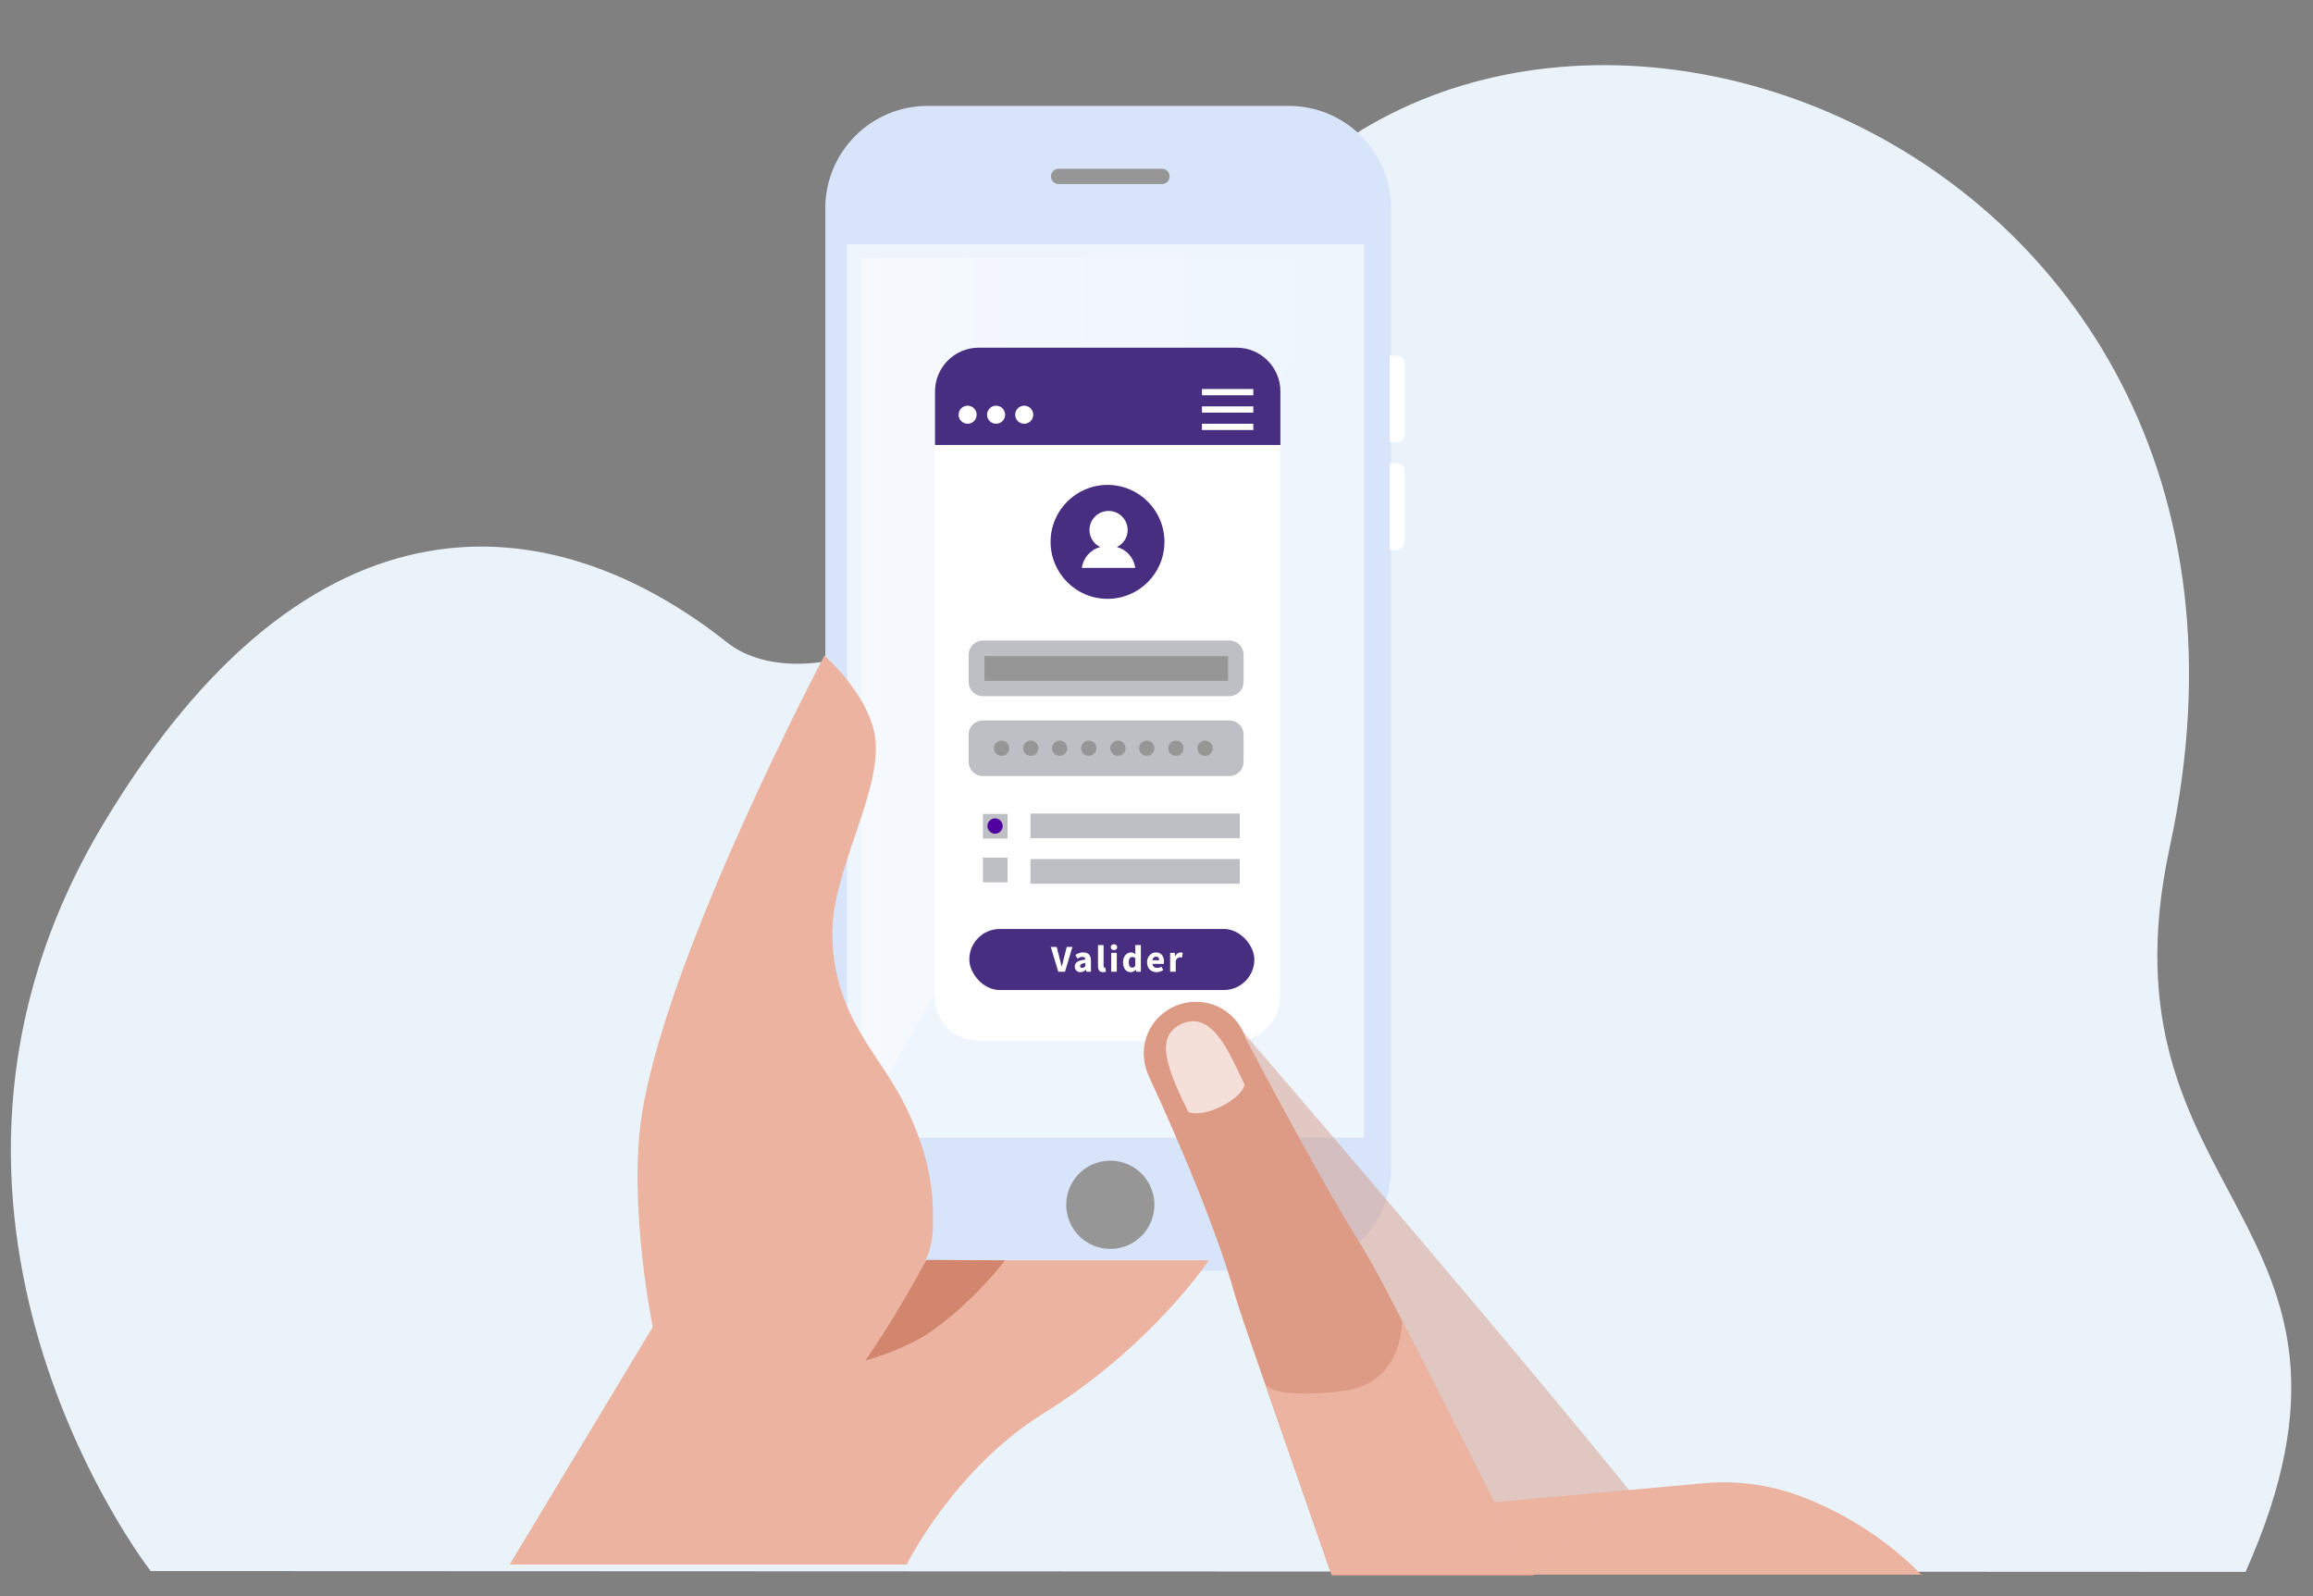 <svg width="213" height="147" viewBox="0 0 213 147" fill="none" xmlns="http://www.w3.org/2000/svg">
<rect x="0" y="0" width="213" height="147" fill="#808080" stroke="none"/>
<path d="M13.877 144.673C13.877 144.673 -11.925 111.632 9.518 75.862C28.536 44.128 50.718 46.296 66.982 59.178C73.913 64.665 93.887 59.855 110.89 27.56C134.085 -16.485 214.46 10.226 199.812 77.992C192.722 110.78 221.402 111.971 206.789 144.75L13.877 144.673Z" fill="#EBF3FA"/>
<path d="M118.676 117.016H85.43C80.22 117.016 76 112.794 76 107.579V19.187C76 13.973 80.22 9.75 85.43 9.75H118.676C123.887 9.75 128.107 13.973 128.107 19.187V107.579C128.107 112.794 123.887 117.016 118.676 117.016Z" fill="#D7E4F9"/>
<path d="M103.184 114.898C105.365 114.38 106.714 112.19 106.196 110.007C105.678 107.824 103.49 106.474 101.308 106.992C99.126 107.51 97.778 109.701 98.296 111.884C98.814 114.067 101.002 115.417 103.184 114.898Z" fill="#969696"/>
<path d="M128.65 40.717H127.979V32.752H128.65C129.033 32.752 129.353 33.071 129.353 33.455V40.014C129.353 40.397 129.033 40.717 128.65 40.717Z" fill="white"/>
<path d="M128.65 50.635H127.979V42.669H128.65C129.033 42.669 129.353 42.989 129.353 43.373V49.931C129.353 50.315 129.033 50.635 128.65 50.635Z" fill="white"/>
<path d="M107.008 16.948H97.482C97.099 16.948 96.779 16.628 96.779 16.244C96.779 15.86 97.099 15.54 97.482 15.54H107.008C107.392 15.54 107.712 15.86 107.712 16.244C107.712 16.628 107.392 16.948 107.008 16.948Z" fill="#969696"/>
<path d="M125.613 22.482H78.014V104.764H125.613V22.482Z" fill="url(#paint0_linear)"/>
<path opacity="0.46" d="M79.293 103.484V23.762H124.335L79.293 103.484Z" fill="url(#paint1_linear)"/>
<path d="M90.097 95.838H113.849C116.087 95.838 117.877 94.014 117.877 91.807V36.047C117.877 33.807 116.055 32.016 113.849 32.016H90.097C87.86 32.016 86.07 33.839 86.07 36.047V91.807C86.07 94.046 87.86 95.838 90.097 95.838Z" fill="white"/>
<path d="M101.989 55.145C104.885 55.145 107.232 52.797 107.232 49.899C107.232 47.001 104.885 44.652 101.989 44.652C99.094 44.652 96.747 47.001 96.747 49.899C96.747 52.797 99.094 55.145 101.989 55.145Z" fill="#482E80"/>
<path d="M99.624 52.298H104.547C104.419 51.371 103.748 50.603 102.852 50.379C103.428 50.091 103.843 49.515 103.843 48.811C103.843 47.852 103.076 47.052 102.085 47.052C101.126 47.052 100.327 47.819 100.327 48.811C100.327 49.515 100.743 50.091 101.318 50.379C100.423 50.603 99.752 51.371 99.624 52.298Z" fill="white"/>
<path d="M117.91 40.973V36.047C117.91 33.807 116.088 32.016 113.882 32.016H90.131C87.893 32.016 86.103 33.839 86.103 36.047V40.973H117.91Z" fill="#482E80"/>
<path d="M89.107 39.022C89.566 39.022 89.938 38.65 89.938 38.19C89.938 37.731 89.566 37.358 89.107 37.358C88.648 37.358 88.276 37.731 88.276 38.19C88.276 38.65 88.648 39.022 89.107 39.022Z" fill="white"/>
<path d="M91.728 39.022C92.187 39.022 92.559 38.65 92.559 38.19C92.559 37.731 92.187 37.358 91.728 37.358C91.269 37.358 90.897 37.731 90.897 38.19C90.897 38.65 91.269 39.022 91.728 39.022Z" fill="white"/>
<path d="M94.317 39.022C94.776 39.022 95.149 38.65 95.149 38.19C95.149 37.731 94.776 37.358 94.317 37.358C93.858 37.358 93.486 37.731 93.486 38.19C93.486 38.65 93.858 39.022 94.317 39.022Z" fill="white"/>
<path d="M115.416 35.823H110.685V36.399H115.416V35.823Z" fill="white"/>
<path d="M115.415 37.422H110.684V37.998H115.415V37.422Z" fill="white"/>
<path d="M115.415 39.022H110.684V39.598H115.415V39.022Z" fill="white"/>
<path d="M113.21 64.103H90.513C89.778 64.103 89.202 63.527 89.202 62.791V60.296C89.202 59.56 89.778 58.984 90.513 58.984H113.21C113.945 58.984 114.52 59.56 114.52 60.296V62.791C114.52 63.527 113.945 64.103 113.21 64.103Z" fill="#BEBFC4"/>
<path d="M113.097 62.693V60.422L90.656 60.422V62.693L113.097 62.693Z" fill="#969696"/>
<path d="M114.169 79.107H94.893V81.378H114.169V79.107Z" fill="#BEBFC4"/>
<path d="M92.783 78.979H90.513V81.25H92.783V78.979Z" fill="#BEBFC4"/>
<path d="M113.21 71.461H90.513C89.778 71.461 89.202 70.885 89.202 70.149V67.654C89.202 66.918 89.778 66.342 90.513 66.342H113.21C113.945 66.342 114.52 66.918 114.52 67.654V70.149C114.52 70.885 113.945 71.461 113.21 71.461Z" fill="#BEBFC4"/>
<path d="M92.239 69.605C92.628 69.605 92.943 69.29 92.943 68.902C92.943 68.513 92.628 68.198 92.239 68.198C91.851 68.198 91.536 68.513 91.536 68.902C91.536 69.29 91.851 69.605 92.239 69.605Z" fill="#969696"/>
<path d="M94.925 69.605C95.313 69.605 95.628 69.29 95.628 68.902C95.628 68.513 95.313 68.198 94.925 68.198C94.536 68.198 94.221 68.513 94.221 68.902C94.221 69.29 94.536 69.605 94.925 69.605Z" fill="#969696"/>
<path d="M96.874 68.902C96.874 68.518 97.194 68.198 97.578 68.198C97.961 68.198 98.281 68.518 98.281 68.902C98.281 69.285 97.961 69.605 97.578 69.605C97.194 69.605 96.874 69.285 96.874 68.902Z" fill="#969696"/>
<path d="M100.263 69.605C100.651 69.605 100.966 69.29 100.966 68.902C100.966 68.513 100.651 68.198 100.263 68.198C99.875 68.198 99.56 68.513 99.56 68.902C99.56 69.29 99.875 69.605 100.263 69.605Z" fill="#969696"/>
<path d="M102.948 69.605C103.337 69.605 103.652 69.29 103.652 68.902C103.652 68.513 103.337 68.198 102.948 68.198C102.56 68.198 102.245 68.513 102.245 68.902C102.245 69.29 102.56 69.605 102.948 69.605Z" fill="#969696"/>
<path d="M105.601 69.605C105.99 69.605 106.305 69.29 106.305 68.902C106.305 68.513 105.99 68.198 105.601 68.198C105.213 68.198 104.898 68.513 104.898 68.902C104.898 69.29 105.213 69.605 105.601 69.605Z" fill="#969696"/>
<path d="M108.287 69.605C108.675 69.605 108.99 69.29 108.99 68.902C108.99 68.513 108.675 68.198 108.287 68.198C107.898 68.198 107.583 68.513 107.583 68.902C107.583 69.29 107.898 69.605 108.287 69.605Z" fill="#969696"/>
<path d="M110.972 69.605C111.361 69.605 111.676 69.29 111.676 68.902C111.676 68.513 111.361 68.198 110.972 68.198C110.584 68.198 110.269 68.513 110.269 68.902C110.269 69.29 110.584 69.605 110.972 69.605Z" fill="#969696"/>
<path d="M114.169 74.916H94.893V77.187H114.169V74.916Z" fill="#BEBFC4"/>
<path d="M92.783 74.949H90.513V77.22H92.783V74.949Z" fill="#BEBFC4"/>
<path d="M91.632 76.771C92.02 76.771 92.335 76.456 92.335 76.068C92.335 75.679 92.02 75.364 91.632 75.364C91.244 75.364 90.929 75.679 90.929 76.068C90.929 76.456 91.244 76.771 91.632 76.771Z" fill="#4F009E"/>
<path d="M75.918 60.375C75.918 60.375 79.689 63.648 80.506 67.421C81.597 72.513 76.373 80.24 76.645 86.514C76.963 93.787 80.915 96.924 83.323 101.742C86.094 107.288 85.912 110.971 85.912 112.88C85.912 114.789 85.231 116.062 85.231 116.062H111.304C111.304 116.062 106.171 123.881 96.087 130.154C87.82 135.291 83.504 144.065 83.504 144.065H46.938L60.111 122.199C60.111 122.199 57.749 110.652 59.157 102.333C61.655 87.287 75.918 60.375 75.918 60.375Z" fill="#EBB3A0"/>
<path d="M85.321 116.017C85.321 116.017 83.913 118.608 82.323 121.244C80.688 123.881 79.689 125.29 79.689 125.29C79.689 125.29 83.55 124.245 86.003 122.426C90.046 119.471 92.544 116.062 92.544 116.062L85.321 116.017Z" fill="#D1866D"/>
<path opacity="0.4" d="M153.522 141.615C143.394 128.595 113.438 93.822 113.438 93.822L136.967 144.032C136.967 144.032 157.106 146.254 153.522 141.615Z" fill="#D1866D"/>
<path d="M141.252 145.084C135.564 135.105 128.397 119.512 125.281 114.561C122.164 109.61 116.789 99.591 114.724 95.654C114.218 94.017 112.854 92.691 111.063 92.34C108.453 91.834 105.921 93.51 105.414 96.083C105.219 97.135 105.375 98.188 105.804 99.123C105.96 99.474 111.53 111.286 113.789 119.473C114.218 121.032 118.62 133.467 122.632 145.084H141.252Z" fill="#DD9A84"/>
<path opacity="0.7" d="M108.725 94.329C111.608 92.925 113.205 96.941 114.607 99.864C114.413 101.19 110.946 103.022 109.427 102.398C107.44 98.344 106.349 95.498 108.725 94.329Z" fill="#FEFEFE"/>
<path d="M177.011 145.084C173.817 141.81 169.922 139.315 165.637 137.717C162.832 136.703 159.872 136.313 156.911 136.586L137.629 138.34C135.837 134.793 130.695 124.618 129.137 121.617C128.981 124.657 127.657 127.113 124.579 127.932C123.528 128.205 117.022 128.907 116.477 127.347C118.191 132.259 120.45 138.769 122.632 145.007H177.011V145.084Z" fill="#EBB3A0"/>
<path opacity="0.28" d="M137.629 138.34L140.667 145.085L149.977 137.21L137.629 138.34Z" fill="#EBB3A0"/>
<rect x="89.262" y="85.544" width="26.25" height="5.625" rx="2.812" fill="#482E80"/>
<path d="M97.454 89.482L96.764 87.2H97.31L97.583 88.264C97.618 88.39 97.649 88.512 97.674 88.631C97.702 88.748 97.734 88.869 97.769 88.995H97.783C97.816 88.869 97.846 88.748 97.874 88.631C97.902 88.512 97.932 88.39 97.965 88.264L98.234 87.2H98.759L98.073 89.482H97.454ZM99.49 89.524C99.41 89.524 99.338 89.51 99.273 89.482C99.21 89.456 99.156 89.42 99.112 89.373C99.067 89.324 99.032 89.268 99.007 89.205C98.984 89.142 98.972 89.074 98.972 88.999C98.972 88.817 99.049 88.675 99.203 88.572C99.357 88.469 99.605 88.4 99.948 88.365C99.944 88.288 99.92 88.228 99.878 88.183C99.839 88.137 99.771 88.113 99.675 88.113C99.601 88.113 99.526 88.127 99.451 88.155C99.379 88.183 99.301 88.222 99.217 88.271L99.031 87.931C99.143 87.864 99.26 87.809 99.381 87.767C99.505 87.725 99.636 87.704 99.773 87.704C99.997 87.704 100.168 87.768 100.284 87.896C100.403 88.022 100.463 88.22 100.463 88.488V89.482H100.043L100.008 89.303H99.994C99.919 89.369 99.841 89.422 99.759 89.464C99.678 89.504 99.588 89.524 99.49 89.524ZM99.665 89.125C99.723 89.125 99.773 89.112 99.815 89.086C99.857 89.061 99.902 89.025 99.948 88.978V88.673C99.766 88.699 99.64 88.736 99.57 88.785C99.5 88.834 99.465 88.893 99.465 88.96C99.465 89.016 99.483 89.058 99.518 89.086C99.555 89.112 99.604 89.125 99.665 89.125ZM101.585 89.524C101.496 89.524 101.422 89.51 101.361 89.482C101.3 89.454 101.251 89.415 101.214 89.366C101.179 89.315 101.153 89.254 101.137 89.184C101.121 89.112 101.112 89.032 101.112 88.943V87.028H101.627V88.964C101.627 89.018 101.636 89.055 101.655 89.076C101.676 89.097 101.697 89.107 101.718 89.107C101.73 89.107 101.739 89.107 101.746 89.107C101.755 89.107 101.767 89.105 101.781 89.1L101.844 89.482C101.816 89.494 101.78 89.503 101.735 89.51C101.693 89.519 101.643 89.524 101.585 89.524ZM102.328 89.482V87.746H102.843V89.482H102.328ZM102.584 87.49C102.497 87.49 102.426 87.466 102.37 87.417C102.314 87.366 102.286 87.3 102.286 87.221C102.286 87.142 102.314 87.077 102.37 87.028C102.426 86.979 102.497 86.955 102.584 86.955C102.672 86.955 102.743 86.979 102.797 87.028C102.853 87.077 102.881 87.142 102.881 87.221C102.881 87.3 102.853 87.366 102.797 87.417C102.743 87.466 102.672 87.49 102.584 87.49ZM104.129 89.524C104.022 89.524 103.924 89.503 103.835 89.461C103.749 89.419 103.674 89.359 103.611 89.282C103.55 89.203 103.503 89.107 103.468 88.995C103.435 88.883 103.419 88.756 103.419 88.614C103.419 88.472 103.438 88.344 103.478 88.232C103.52 88.12 103.574 88.026 103.639 87.949C103.707 87.87 103.784 87.809 103.87 87.767C103.959 87.725 104.049 87.704 104.14 87.704C104.238 87.704 104.318 87.72 104.381 87.753C104.444 87.786 104.506 87.83 104.567 87.886L104.546 87.62V87.028H105.06V89.482H104.64L104.605 89.31H104.591C104.53 89.371 104.459 89.422 104.378 89.464C104.296 89.504 104.213 89.524 104.129 89.524ZM104.262 89.104C104.318 89.104 104.368 89.092 104.413 89.069C104.459 89.046 104.504 89.005 104.546 88.946V88.236C104.499 88.194 104.451 88.165 104.402 88.148C104.353 88.132 104.305 88.124 104.259 88.124C104.177 88.124 104.105 88.164 104.042 88.243C103.979 88.32 103.947 88.441 103.947 88.607C103.947 88.78 103.974 88.906 104.028 88.985C104.084 89.064 104.162 89.104 104.262 89.104ZM106.507 89.524C106.384 89.524 106.268 89.504 106.161 89.464C106.053 89.422 105.96 89.363 105.881 89.286C105.801 89.207 105.74 89.111 105.695 88.999C105.651 88.887 105.629 88.759 105.629 88.614C105.629 88.474 105.652 88.348 105.699 88.236C105.745 88.122 105.806 88.026 105.881 87.949C105.958 87.87 106.045 87.809 106.143 87.767C106.241 87.725 106.343 87.704 106.448 87.704C106.571 87.704 106.679 87.725 106.77 87.767C106.863 87.809 106.94 87.867 107.001 87.942C107.064 88.017 107.11 88.105 107.141 88.208C107.171 88.308 107.186 88.418 107.186 88.537C107.186 88.584 107.184 88.628 107.179 88.67C107.175 88.712 107.17 88.743 107.165 88.764H106.126C106.149 88.89 106.2 88.984 106.28 89.044C106.361 89.103 106.461 89.132 106.577 89.132C106.701 89.132 106.826 89.093 106.952 89.016L107.123 89.328C107.035 89.389 106.935 89.436 106.826 89.471C106.718 89.506 106.612 89.524 106.507 89.524ZM106.122 88.425H106.749C106.749 88.327 106.727 88.248 106.682 88.187C106.638 88.126 106.563 88.096 106.458 88.096C106.377 88.096 106.304 88.123 106.241 88.176C106.181 88.23 106.141 88.313 106.122 88.425ZM107.756 89.482V87.746H108.176L108.211 88.05H108.225C108.288 87.931 108.364 87.844 108.453 87.788C108.541 87.732 108.63 87.704 108.719 87.704C108.768 87.704 108.807 87.707 108.838 87.714C108.87 87.719 108.899 87.727 108.925 87.739L108.841 88.183C108.808 88.174 108.778 88.167 108.75 88.162C108.722 88.158 108.689 88.155 108.652 88.155C108.587 88.155 108.518 88.179 108.446 88.225C108.376 88.272 108.317 88.355 108.271 88.474V89.482H107.756Z" fill="white"/>
<defs>
<linearGradient id="paint0_linear" x1="90.914" y1="38.49" x2="118.121" y2="101.178" gradientUnits="userSpaceOnUse">
<stop stop-color="#EEF5FD"/>
<stop offset="0.658" stop-color="#EEF5FD"/>
<stop offset="0.895" stop-color="#EEF5FD"/>
<stop offset="1" stop-color="#EEF5FD"/>
</linearGradient>
<linearGradient id="paint1_linear" x1="79.29" y1="63.624" x2="124.322" y2="63.624" gradientUnits="userSpaceOnUse">
<stop stop-color="white"/>
<stop offset="0.986" stop-color="white" stop-opacity="0"/>
</linearGradient>
</defs>
</svg>

